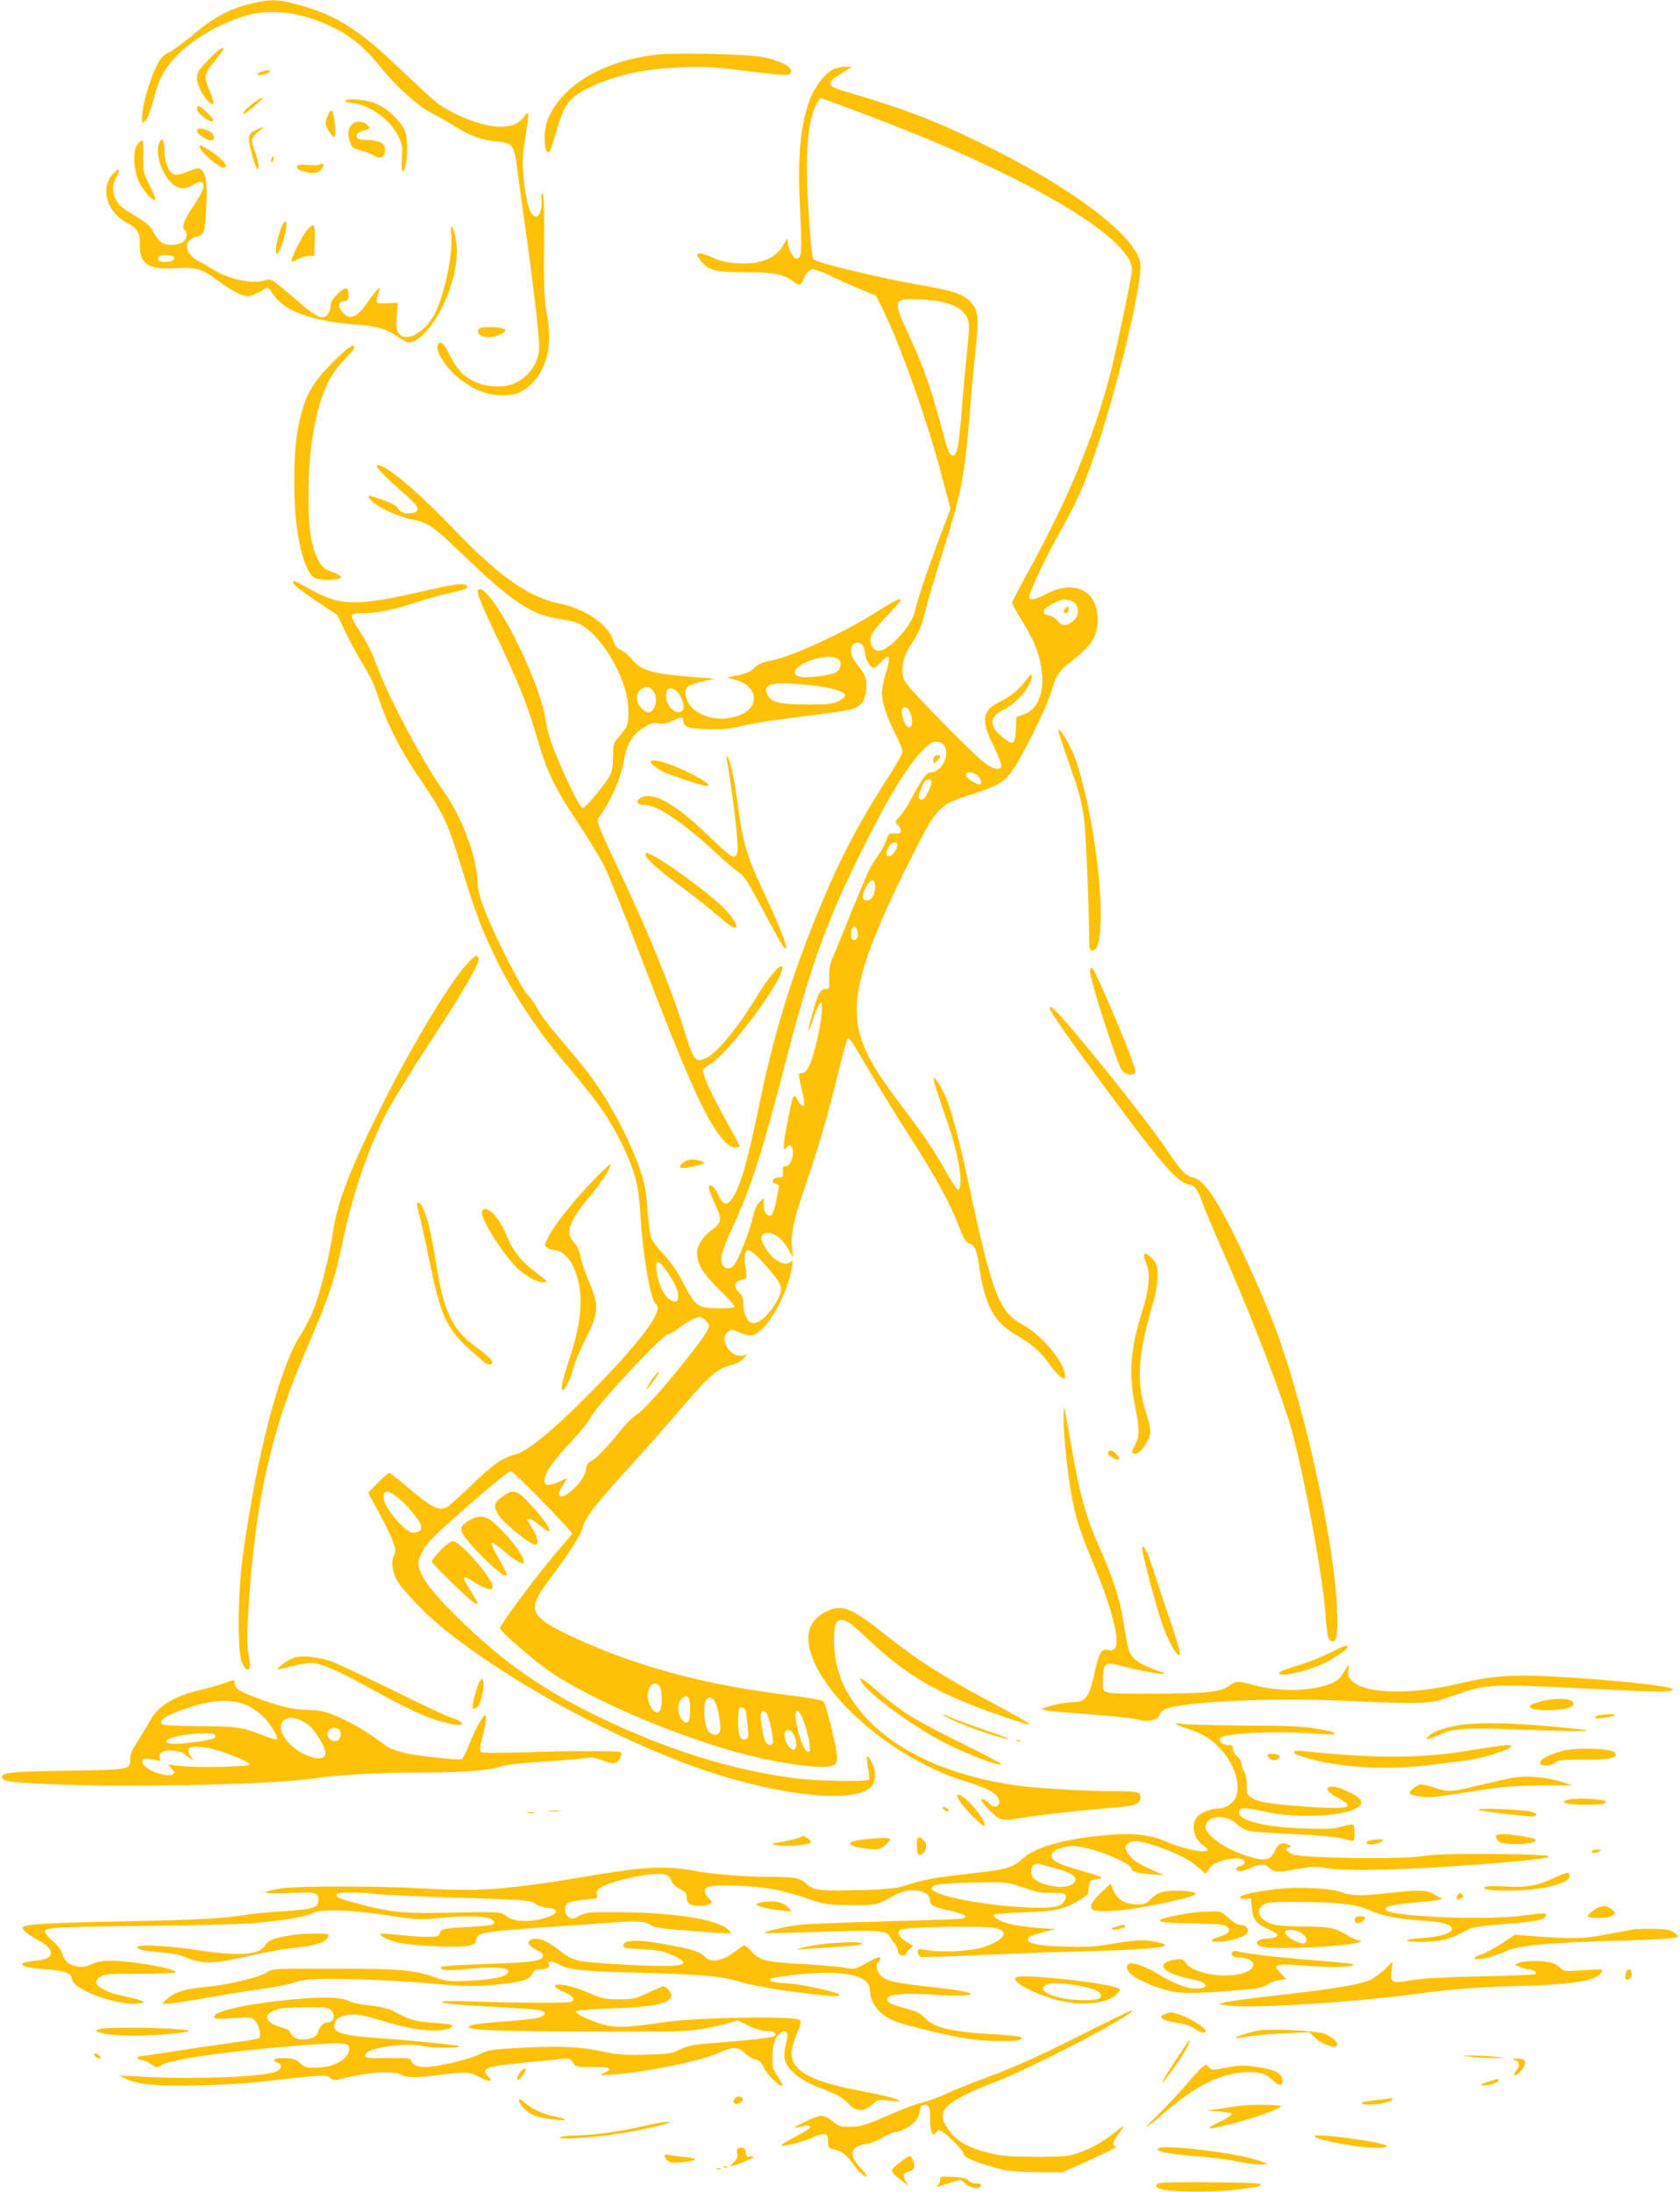 <?xml version="1.0" standalone="no"?>
<!DOCTYPE svg PUBLIC "-//W3C//DTD SVG 20010904//EN"
 "http://www.w3.org/TR/2001/REC-SVG-20010904/DTD/svg10.dtd">
<svg version="1.0" xmlns="http://www.w3.org/2000/svg"
 width="981pt" height="1280pt" viewBox="0 0 981 1280"
 preserveAspectRatio="xMidYMid meet">
<g transform="translate(0,1280) scale(0.1,-0.1)"
fill="#ffc107" stroke="none">
<path d="M1446 12774 c-116 -31 -204 -80 -318 -176 -51 -43 -114 -90 -140
-103 -39 -20 -52 -35 -77 -87 -40 -82 -81 -228 -81 -286 0 -46 0 -46 20 -27
11 12 30 62 45 118 34 133 65 189 149 273 100 99 264 190 416 229 134 35 316
8 475 -70 117 -57 191 -118 289 -239 94 -116 217 -226 299 -268 32 -16 91 -49
130 -74 92 -57 159 -82 244 -90 103 -10 104 -13 128 -196 9 -68 31 -231 50
-363 19 -132 44 -333 57 -447 21 -198 21 -210 5 -261 -19 -59 -61 -108 -121
-140 -64 -33 -173 -31 -248 6 -67 33 -105 76 -147 164 -31 64 -54 79 -66 43
-10 -31 42 -116 105 -172 80 -71 167 -112 252 -116 90 -6 143 15 201 76 85 92
112 225 80 397 -15 85 -18 144 -16 403 2 213 -1 302 -8 302 -7 0 -9 -13 -7
-32 6 -40 -8 -94 -26 -101 -24 -9 -46 27 -60 99 -23 112 -29 223 -16 309 6 44
15 105 20 135 4 30 6 57 3 60 -3 3 -14 -8 -25 -23 -30 -41 -69 -57 -138 -57
-102 0 -284 71 -380 149 -25 20 -112 101 -195 180 -266 256 -399 336 -668 400
-68 16 -130 12 -231 -15z"/>
<path d="M1217 12451 c-59 -61 -67 -74 -67 -108 0 -39 38 -113 74 -142 29 -24
30 -3 3 61 -37 86 -35 107 16 168 69 86 72 90 55 90 -8 0 -45 -31 -81 -69z"/>
<path d="M3826 12480 c-309 -39 -536 -173 -625 -370 -32 -70 -25 -230 8 -195
5 6 19 46 31 90 53 189 83 230 215 290 158 72 307 103 534 112 132 5 185 2
382 -23 183 -23 231 -26 241 -16 31 31 -36 73 -153 98 -87 18 -524 28 -633 14z"/>
<path d="M4860 12392 c-45 -24 -103 -100 -130 -171 -57 -150 -74 -337 -58
-646 12 -245 9 -285 -21 -285 -20 0 -51 61 -51 103 -1 18 -4 16 -20 -14 -45
-86 -134 -124 -269 -117 -63 4 -102 13 -145 32 -96 43 -119 33 -66 -27 41 -47
89 -57 263 -57 158 0 213 -11 270 -54 37 -28 47 -24 61 20 4 12 15 29 26 39
16 15 24 15 57 5 21 -7 61 -24 88 -38 28 -14 95 -44 150 -67 l100 -42 37 -74
c100 -198 266 -664 347 -977 l51 -193 -74 -197 c-69 -185 -111 -311 -136 -409
-20 -81 -151 -223 -205 -223 -36 0 -58 33 -51 75 5 27 29 59 92 125 46 49 84
92 84 95 0 16 -37 -2 -136 -65 -193 -123 -502 -266 -629 -289 -43 -8 -68 -19
-90 -41 -22 -22 -48 -33 -95 -43 l-64 -13 44 -13 c61 -18 90 -40 106 -78 26
-62 -26 -123 -122 -143 -68 -14 -126 -7 -185 23 -51 26 -77 60 -85 109 -5 31
-3 38 18 52 13 9 53 22 89 29 l64 14 -95 7 c-264 20 -333 38 -385 101 -20 25
-51 51 -69 59 -25 10 -35 23 -45 56 -27 91 -163 185 -311 215 -180 36 -355
158 -619 434 -183 190 -326 317 -404 359 -96 51 -40 -19 131 -166 69 -59 78
-87 33 -97 -40 -9 -77 3 -88 27 -6 14 -35 30 -88 49 -44 15 -82 26 -84 23 -2
-2 6 -16 20 -30 35 -37 153 -91 237 -108 93 -18 118 -35 300 -210 276 -264
390 -342 538 -366 38 -6 86 -16 106 -21 110 -28 251 -221 304 -414 17 -61 18
-168 3 -198 -7 -12 -27 -39 -45 -60 -32 -35 -34 -41 -34 -112 0 -55 -5 -86
-19 -114 -24 -47 -139 -185 -157 -189 -9 -2 -35 41 -74 124 -90 190 -128 291
-141 374 -14 90 -45 189 -105 329 -100 235 -235 451 -281 451 -30 0 -13 -48
110 -305 115 -240 172 -385 227 -577 54 -185 103 -287 233 -480 58 -87 128
-202 155 -255 27 -54 125 -296 217 -538 258 -677 378 -947 472 -1054 34 -39
51 -51 74 -51 16 0 29 3 29 7 0 3 -36 70 -79 147 -71 127 -117 222 -135 282
-5 18 1 26 38 48 120 70 461 535 421 574 -12 12 -87 -79 -144 -174 -110 -181
-228 -326 -293 -360 -65 -34 -77 -20 -128 146 -78 255 -216 593 -393 965 -111
233 -125 271 -112 289 72 97 131 231 150 343 16 89 48 143 113 184 39 25 54
30 88 25 30 -4 52 0 80 14 48 25 64 25 64 1 0 -36 28 -46 139 -49 83 -3 126 1
195 17 83 20 223 41 501 75 160 20 195 32 217 76 19 38 23 104 9 142 -5 13
-25 43 -45 67 -39 46 -48 98 -21 121 20 17 54 3 60 -26 3 -13 8 -36 11 -51 6
-30 31 -63 47 -63 5 0 25 16 44 36 49 52 57 34 28 -59 -14 -43 -25 -98 -25
-123 0 -55 28 -141 81 -245 21 -43 39 -87 39 -98 0 -11 -33 -71 -73 -133 -200
-310 -311 -527 -457 -894 -133 -336 -231 -664 -305 -1028 -59 -287 -97 -432
-135 -511 -42 -89 -73 -96 -105 -24 -21 46 -42 66 -55 53 -6 -6 7 -44 32 -98
47 -101 45 -115 -21 -162 -44 -32 -81 -89 -81 -126 0 -68 32 -122 126 -215 52
-51 94 -97 94 -103 0 -6 -35 -10 -86 -10 -122 0 -142 12 -195 113 -53 103 -85
150 -144 213 -26 27 -54 64 -61 82 -8 17 -18 92 -23 165 -8 112 -15 151 -45
241 -43 130 -144 331 -231 460 -62 94 -97 138 -265 336 -44 52 -90 115 -102
140 -12 25 -37 59 -54 77 -38 37 -192 340 -252 495 -34 86 -42 121 -46 189 -7
145 -95 370 -204 521 -107 149 -307 524 -377 709 -41 107 -67 157 -117 232
-22 32 -37 65 -34 73 4 10 24 14 75 14 80 0 162 17 313 66 59 19 146 43 193
53 93 21 100 24 90 40 -11 18 -63 12 -225 -25 -432 -99 -512 -97 -712 18 -38
22 -72 38 -75 34 -12 -11 33 -49 145 -123 l113 -75 39 -84 c21 -46 61 -121 88
-167 70 -116 86 -150 121 -257 41 -125 122 -284 218 -426 160 -236 170 -258
263 -556 80 -259 115 -352 205 -535 87 -175 224 -386 351 -538 181 -217 217
-262 270 -341 74 -112 139 -242 174 -350 24 -75 31 -121 40 -255 14 -236 60
-496 90 -514 53 -33 -98 -233 -410 -545 -197 -197 -340 -314 -405 -331 -81
-21 -132 -56 -255 -175 -69 -67 -135 -126 -147 -133 -52 -27 -84 -11 -241 121
-51 43 -97 78 -100 78 -4 0 -33 -26 -65 -58 l-57 -58 69 -129 c81 -152 100
-208 83 -236 -19 -29 -14 -87 10 -137 30 -60 167 -203 282 -296 360 -289 897
-588 1396 -779 485 -185 988 -250 1096 -142 31 31 32 91 2 148 -26 51 -33 37
-19 -39 6 -31 8 -60 5 -65 -9 -15 -290 -10 -424 6 -369 46 -756 167 -1155 360
-316 153 -546 312 -787 545 -162 156 -240 251 -258 317 -12 39 -10 47 14 97
30 61 75 105 337 332 92 79 173 144 182 144 14 0 357 -350 357 -365 0 -4 -29
-39 -64 -79 -112 -126 -356 -451 -356 -474 0 -19 209 -200 302 -261 262 -173
768 -385 1144 -480 207 -52 427 -81 489 -63 25 7 30 14 33 44 4 41 -64 318
-81 334 -7 6 -91 21 -187 33 -367 46 -650 108 -936 205 -185 63 -428 171 -497
222 -90 65 -86 108 24 254 114 152 186 266 193 304 9 48 74 132 253 329 82 89
214 239 296 334 197 230 232 260 323 283 22 5 51 22 65 36 l24 26 -23 -7 c-73
-22 -150 97 -90 139 19 13 25 13 57 -1 73 -32 95 -29 144 19 75 75 152 236
172 359 6 36 5 42 -6 32 -35 -34 -110 8 -153 86 -22 42 -25 55 -16 66 34 41
111 -1 156 -84 l25 -46 -6 58 c-8 84 10 168 77 361 74 213 136 427 194 666 25
102 49 189 54 194 5 5 20 -9 35 -35 15 -24 68 -114 119 -199 50 -85 144 -236
207 -335 144 -223 236 -390 285 -519 32 -82 43 -100 66 -108 29 -10 42 -38 53
-118 36 -247 86 -339 227 -421 87 -51 130 -89 181 -159 39 -54 74 -89 90 -90
16 0 5 48 -23 97 -45 78 -141 175 -209 212 -148 79 -184 170 -326 836 -72 334
-118 492 -168 569 -56 87 -48 53 52 -237 62 -181 89 -363 55 -374 -5 -2 -34
41 -64 94 -68 125 -138 229 -290 428 -136 180 -202 300 -226 415 -44 209 36
466 324 1035 130 257 150 278 328 334 163 52 202 75 254 154 60 89 192 359
219 447 34 110 38 116 132 190 106 84 139 140 139 234 -1 165 -133 233 -293
151 -74 -38 -107 -44 -107 -20 0 28 109 257 187 393 94 165 139 269 213 492
119 357 250 905 250 1046 0 158 -388 455 -945 725 -266 129 -443 196 -777 294
-119 35 -119 51 -3 120 l40 24 -40 1 c-22 0 -56 -8 -75 -18z m168 -251 c934
-349 1582 -724 1582 -917 0 -28 -50 -271 -106 -521 -89 -388 -254 -797 -504
-1248 -49 -89 -90 -168 -90 -175 0 -7 25 -52 55 -101 70 -110 102 -189 116
-283 20 -136 -18 -236 -101 -267 l-45 -17 -3 -71 c-4 -87 -16 -96 -72 -51 -86
68 -87 121 -2 164 61 31 125 94 153 152 25 53 16 72 -15 29 -39 -55 -94 -103
-150 -129 -113 -54 -122 -108 -41 -269 27 -54 45 -103 42 -111 -10 -26 -46
-19 -96 18 -69 51 -446 436 -466 475 -29 58 -17 136 32 212 51 79 66 114 88
209 10 41 53 185 95 320 116 365 132 450 165 855 9 105 20 231 25 280 28 259
26 286 -21 340 -42 48 -108 69 -318 105 -170 28 -550 118 -590 140 -21 10 -23
29 -42 323 -20 310 -1 513 57 604 l14 22 80 -29 c44 -17 115 -43 158 -59z
m486 -1107 c70 -17 118 -50 136 -95 11 -26 11 -57 -3 -193 -10 -88 -24 -246
-32 -351 -16 -198 -27 -255 -50 -255 -21 0 -30 23 -65 156 -63 238 -110 370
-199 561 -71 150 -75 184 -26 193 46 9 173 0 239 -16z m757 -1752 c33 -27 30
-78 -5 -109 -35 -30 -69 -30 -90 1 -8 13 -29 27 -45 31 -57 12 -48 38 25 75
49 24 86 25 115 2z m-1374 -334 c22 -18 12 -61 -19 -76 -34 -16 -164 -32 -201
-25 -78 16 -22 79 98 109 54 14 100 11 122 -8z m-165 -149 c120 -13 203 -37
203 -59 0 -8 -18 -24 -40 -35 -34 -16 -61 -19 -175 -19 -178 0 -227 14 -244
70 -17 54 49 65 256 43z m-922 -29 c38 -38 19 -130 -26 -130 -8 0 -26 11 -39
25 -33 32 -34 87 -3 109 30 21 44 20 68 -4z m143 -8 c28 -30 46 -85 36 -104
-25 -46 -99 9 -99 72 0 20 3 40 7 43 12 13 40 7 56 -11z m1356 -110 c30 -57
19 -124 -16 -90 -16 17 -32 76 -26 96 7 18 31 15 42 -6z m209 -214 c27 -57
-25 -148 -83 -148 -25 0 -54 -40 -116 -159 -18 -34 -45 -77 -61 -93 -32 -35
-34 -41 -13 -58 8 -7 15 -21 15 -31 0 -15 -7 -18 -36 -16 -34 2 -37 0 -48 -38
-7 -22 -28 -62 -48 -90 -49 -68 -58 -89 -154 -324 -45 -113 -94 -233 -109
-266 -19 -46 -25 -75 -23 -125 1 -63 1 -65 -23 -65 -29 0 -43 -27 -75 -144
-31 -111 -30 -137 1 -41 13 41 31 84 39 95 14 19 15 17 16 -25 0 -67 -45 -274
-72 -328 -14 -28 -30 -47 -40 -47 -9 0 -19 -3 -22 -6 -3 -3 4 -44 16 -92 27
-109 15 -126 -33 -47 -7 13 -10 13 -18 1 -9 -14 -44 -192 -54 -268 -3 -32 5
-43 18 -23 15 24 35 9 35 -25 0 -46 -19 -85 -42 -85 -16 0 -19 -6 -16 -32 2
-27 0 -33 -17 -33 -42 0 -60 -29 -24 -38 18 -5 20 -11 15 -34 -3 -15 -12 -54
-18 -87 -7 -32 -18 -60 -25 -63 -24 -9 -43 18 -43 60 l0 42 -26 -26 c-16 -17
-30 -47 -39 -90 -18 -83 -87 -256 -113 -281 -25 -26 -60 -16 -68 19 -9 33 8
86 67 213 102 220 174 445 299 930 150 581 240 835 446 1250 158 321 274 511
366 603 41 41 53 48 81 45 23 -2 35 -10 45 -30z m192 -168 c22 -22 27 -50 8
-50 -23 0 -78 39 -78 55 0 22 46 19 70 -5z m-270 -37 c0 -9 -9 -36 -21 -60
-20 -41 -41 -54 -54 -33 -6 10 18 75 36 97 16 18 39 16 39 -4z m-200 -368 c0
-22 -30 -65 -46 -65 -21 0 -23 13 -9 48 15 34 55 46 55 17z m-130 -243 c0 -47
-24 -84 -53 -80 -27 4 -26 37 4 85 28 45 49 43 49 -5z m-104 -257 c8 -32 -1
-55 -21 -55 -10 0 -15 10 -15 33 0 51 25 66 36 22z m-601 -1887 c15 -11 56
-55 91 -96 70 -82 77 -107 48 -165 -52 -100 -122 -160 -163 -138 -23 13 -41
61 -41 113 0 29 -7 45 -26 63 -33 30 -25 63 17 72 32 6 32 10 20 88 -8 48 0
85 18 85 5 0 21 -10 36 -22z m-520 -90 c50 -69 75 -121 75 -155 0 -25 -4 -33
-18 -33 -47 0 -94 78 -108 178 -8 66 8 69 51 10z m235 -298 c11 -11 20 -25 20
-30 0 -24 -36 -77 -149 -219 -135 -169 -238 -281 -285 -310 -17 -11 -53 -48
-81 -83 -76 -95 -146 -167 -174 -181 -17 -8 -26 -21 -28 -40 -3 -38 -36 -90
-86 -132 -64 -55 -97 -37 -52 29 14 20 25 39 25 42 0 2 -18 -5 -40 -16 -21
-11 -51 -20 -65 -20 -21 0 -25 5 -25 28 0 40 43 102 154 222 54 58 103 119
111 136 27 65 425 494 459 494 8 0 36 16 62 36 47 36 98 63 122 64 6 0 21 -9
32 -20z m-1793 -1038 c58 -47 133 -141 133 -169 0 -21 -18 -33 -49 -33 -46 0
-171 151 -171 206 0 46 24 45 87 -4z m1524 -1098 c17 -21 18 -129 1 -146 -18
-18 -44 1 -61 46 -27 72 19 149 60 100z m179 -129 c0 -30 -3 -60 -6 -69 -10
-25 -32 -19 -49 14 -21 41 -19 86 6 111 31 31 49 10 49 -56z m148 32 c17 -36
33 -135 26 -164 -8 -32 -48 -31 -70 2 -20 31 -29 131 -15 168 14 35 41 33 59
-6z m176 -49 c3 -13 9 -53 12 -90 6 -59 5 -68 -11 -74 -30 -12 -45 22 -45 101
0 40 3 75 7 78 13 14 31 6 37 -15z m126 -20 c17 -38 39 -149 33 -164 -7 -20
-30 -17 -42 4 -15 28 -35 147 -28 166 9 23 26 20 37 -6z m218 -53 c28 -83 40
-165 24 -165 -20 0 -41 44 -62 125 -33 129 -3 161 38 40z m-63 -65 c18 -35 20
-76 3 -86 -13 -9 -46 28 -54 62 -14 55 25 74 51 24z"/>
<path d="M6222 9248 c-16 -16 -15 -28 3 -28 8 0 15 9 15 20 0 23 -2 24 -18 8z"/>
<path d="M5457 8383 c-4 -3 -7 -15 -7 -26 0 -19 1 -20 20 -2 11 10 20 22 20
27 0 10 -24 11 -33 1z"/>
<path d="M3817 4758 c-14 -18 -30 -44 -37 -58 -10 -22 -9 -21 13 5 29 35 61
85 53 85 -3 0 -16 -15 -29 -32z"/>
<path d="M1521 12379 c-13 -5 -21 -12 -18 -15 8 -8 65 5 72 17 8 12 -23 11
-54 -2z"/>
<path d="M1500 12213 c-36 -23 -80 -65 -80 -75 0 -11 21 4 80 55 45 38 44 50
0 20z"/>
<path d="M2016 12211 c-3 -5 16 -11 43 -13 100 -10 219 -96 267 -194 24 -50
26 -62 21 -130 -6 -68 2 -96 17 -58 14 37 18 160 6 203 -17 63 -106 151 -183
179 -58 22 -161 30 -171 13z"/>
<path d="M1150 12165 c0 -28 81 -87 97 -71 8 7 -71 86 -86 86 -6 0 -11 -7 -11
-15z"/>
<path d="M1915 12127 c-19 -47 -19 -53 6 -93 33 -53 42 -43 34 39 -9 88 -19
103 -40 54z"/>
<path d="M2056 12074 c-24 -23 -28 -55 -14 -99 12 -36 18 -41 61 -52 27 -7 60
-19 74 -28 37 -25 67 -16 71 21 4 45 -21 62 -98 66 -52 2 -65 6 -68 20 -3 17
10 26 62 42 18 6 18 7 1 26 -22 24 -68 26 -89 4z"/>
<path d="M1505 12046 c-58 -25 -62 -38 -37 -134 23 -91 42 -126 42 -79 0 15
-9 50 -20 79 -27 72 -26 82 17 117 42 34 41 36 -2 17z"/>
<path d="M1150 12035 c0 -17 56 -55 83 -55 29 0 20 38 -13 55 -37 19 -70 19
-70 0z"/>
<path d="M929 11963 c-23 -59 12 -173 71 -230 41 -40 75 -42 130 -11 30 18 42
20 51 11 18 -18 4 -52 -56 -143 -53 -79 -67 -122 -45 -135 18 -11 11 -53 -12
-69 -13 -9 -43 -16 -69 -16 -51 0 -72 17 -111 89 -9 17 -39 44 -65 60 -26 16
-67 41 -89 55 -71 44 -94 128 -53 195 24 39 18 52 -12 25 -88 -80 -51 -231 73
-295 59 -30 77 -61 75 -128 -3 -112 49 -147 202 -137 122 7 160 -3 251 -71 84
-62 143 -93 180 -92 14 0 43 11 65 24 22 14 43 25 47 25 4 0 20 -18 34 -40 64
-97 230 -157 484 -175 118 -9 177 -26 239 -69 29 -20 60 -36 68 -36 55 0 141
92 198 213 71 150 98 293 75 400 -14 72 -33 87 -25 20 13 -99 -38 -350 -94
-461 -62 -122 -185 -182 -219 -107 -8 17 -10 50 -5 97 l6 70 -49 -2 c-75 -4
-77 -3 -72 28 3 15 9 36 13 47 15 35 -22 -2 -66 -67 -63 -92 -109 -111 -148
-62 -30 38 -27 62 7 66 24 3 27 7 27 37 0 48 -19 49 -65 3 -30 -29 -40 -48
-40 -71 0 -17 -9 -40 -20 -51 -27 -27 -58 -14 -150 64 -41 36 -99 84 -128 107
-51 41 -54 42 -92 30 -66 -20 -205 9 -283 59 -26 16 -69 41 -96 54 -85 44 -94
124 -15 143 46 10 50 21 59 180 8 124 -2 190 -31 213 -12 11 -24 9 -67 -8 -81
-34 -104 -30 -127 21 -12 25 -20 64 -20 99 0 64 -15 83 -31 41z m87 -664 c9
-16 -15 -29 -53 -29 -33 0 -49 13 -38 30 8 14 82 13 91 -1z"/>
<path d="M804 11959 c-28 -31 -25 -146 5 -215 23 -53 85 -123 98 -111 4 4 -11
42 -33 84 -38 75 -39 79 -37 170 2 51 -1 93 -5 93 -5 0 -17 -9 -28 -21z"/>
<path d="M1170 11931 c15 -30 113 -111 132 -111 39 0 7 45 -66 94 -62 41 -82
46 -66 17z"/>
<path d="M1586 11874 c-4 -9 -4 -19 -1 -22 2 -3 7 3 11 12 4 9 4 19 1 22 -2 3
-7 -3 -11 -12z"/>
<path d="M1870 11840 c-8 -5 -40 -7 -71 -3 -59 6 -81 -5 -54 -27 9 -7 37 -15
63 -18 38 -3 50 0 66 16 21 24 19 46 -4 32z"/>
<path d="M1645 11477 c-22 -52 -37 -122 -33 -148 4 -21 7 -19 25 21 25 54 44
148 31 156 -4 3 -15 -10 -23 -29z"/>
<path d="M1795 11459 c-34 -41 -101 -176 -92 -185 3 -4 19 1 34 11 15 10 43
19 63 20 l35 1 3 83 c2 46 -1 88 -6 93 -6 6 -20 -4 -37 -23z"/>
<path d="M2793 10874 c-15 -39 58 -56 122 -30 63 27 40 46 -56 46 -46 0 -61
-4 -66 -16z"/>
<path d="M1941 10683 c-107 -109 -149 -177 -180 -293 -33 -123 -43 -225 -43
-410 0 -238 34 -434 91 -526 16 -26 27 -32 68 -38 54 -7 113 1 113 15 0 9 -10
14 -77 39 -42 16 -79 90 -98 196 -19 107 -19 364 1 516 34 262 89 411 193 515
33 35 61 67 61 73 0 29 -42 0 -129 -87z"/>
<path d="M6180 8533 c0 -7 25 -83 55 -169 63 -177 80 -238 95 -344 10 -71 29
-509 30 -687 0 -74 2 -83 18 -83 30 0 44 48 49 170 11 271 -80 809 -170 1003
-34 72 -76 133 -77 110z"/>
<path d="M4245 8360 c19 -109 46 -306 56 -416 9 -109 9 -128 -4 -141 -17 -17
-36 -2 -177 133 -191 182 -318 249 -385 201 -25 -19 -11 -37 28 -37 73 0 215
-95 410 -273 61 -57 124 -111 140 -120 34 -22 52 -51 161 -257 48 -91 94 -172
102 -180 41 -42 -4 81 -121 330 -92 195 -119 287 -145 488 -21 161 -42 261
-61 290 -8 13 -9 9 -4 -18z"/>
<path d="M3800 8352 c0 -13 31 -37 75 -60 43 -21 230 -82 253 -82 46 0 -87 78
-216 126 -63 24 -112 31 -112 16z"/>
<path d="M3770 7807 c0 -20 74 -87 200 -179 63 -46 151 -115 195 -153 94 -80
123 -100 132 -91 11 11 -15 55 -63 106 -70 75 -323 263 -421 314 -39 19 -43
20 -43 3z"/>
<path d="M2727 7171 c-105 -112 -336 -500 -517 -866 -173 -350 -240 -527 -266
-700 -20 -139 -72 -346 -113 -452 -18 -44 -52 -112 -76 -149 -121 -184 -256
-699 -337 -1289 -30 -221 -33 -571 -4 -627 10 -21 25 -38 32 -38 17 0 18 27 3
103 -7 41 -7 111 1 240 39 634 131 1050 343 1537 130 301 162 396 212 637 55
263 148 534 254 738 31 61 146 247 255 413 207 318 289 461 280 487 -9 23 -18
19 -67 -34z"/>
<path d="M6364 7137 c-6 -16 57 -231 128 -437 45 -132 57 -157 80 -167 28 -14
58 -8 58 11 0 42 -238 606 -255 606 -3 0 -8 -6 -11 -13z"/>
<path d="M6130 6911 c0 -17 121 -189 344 -491 310 -419 401 -524 466 -536 38
-8 52 -26 80 -104 12 -36 59 -146 102 -245 163 -368 311 -745 401 -1020 69
-213 198 -884 216 -1133 11 -139 15 -158 37 -166 30 -11 37 33 31 193 -13 353
-164 1066 -327 1545 -76 223 -261 632 -364 806 -63 107 -108 156 -150 164 -40
8 -72 41 -147 154 -98 145 -382 506 -587 745 -78 90 -102 111 -102 88z"/>
<path d="M3989 6011 c-40 -33 -13 -41 66 -21 68 17 69 18 42 29 -42 16 -82 13
-108 -8z"/>
<path d="M3464 5907 c-117 -122 -226 -259 -260 -326 -27 -52 -27 -54 -9 -67
10 -8 28 -14 39 -14 41 0 87 -39 112 -93 66 -145 59 -301 -25 -555 -40 -121
-51 -179 -31 -167 16 10 46 75 59 130 7 28 39 104 72 169 76 154 78 191 19
330 -22 51 -45 118 -50 147 -6 31 -20 64 -34 79 -32 35 -38 56 -26 99 11 41
50 99 131 195 58 69 117 166 101 166 -5 0 -50 -42 -98 -93z"/>
<path d="M2436 5772 c-3 -5 2 -31 10 -58 8 -27 35 -147 59 -266 78 -374 100
-416 327 -606 10 -8 24 -12 33 -8 25 9 0 39 -86 101 -139 99 -190 208 -235
505 -14 90 -37 199 -50 241 -23 74 -46 110 -58 91z"/>
<path d="M2814 5726 c-13 -33 108 -229 198 -323 50 -51 129 -95 164 -91 25 3
20 8 -47 58 -88 66 -137 129 -173 220 -42 107 -123 185 -142 136z"/>
<path d="M6680 5466 c0 -7 7 -31 16 -52 22 -54 14 -144 -26 -269 -70 -224 -81
-364 -42 -558 27 -134 27 -172 2 -220 -25 -46 -25 -57 0 -57 25 0 77 70 86
116 4 22 -2 58 -20 111 -63 193 -55 337 39 661 27 91 32 189 14 225 -12 23
-48 56 -61 57 -5 0 -8 -6 -8 -14z"/>
<path d="M6210 4518 c0 -99 28 -360 51 -473 24 -120 52 -205 120 -367 111
-267 162 -463 129 -503 -9 -11 -22 -14 -41 -10 -38 9 -52 -16 -80 -145 -29
-131 -51 -160 -126 -160 -51 0 -162 -25 -177 -40 -4 -4 32 -11 80 -15 274 -20
438 -36 476 -46 61 -17 116 -5 128 27 5 13 22 29 37 35 115 43 615 67 1027 48
160 -8 345 -14 411 -13 113 1 127 3 240 42 208 72 197 71 895 36 315 -16 417
-15 380 6 -33 18 -375 53 -690 70 -235 13 -366 3 -541 -39 -291 -70 -557 -64
-636 15 -21 21 -24 31 -19 62 5 31 5 34 -6 20 -7 -9 -21 -31 -30 -48 -47 -85
-315 -116 -516 -60 -92 26 -107 25 -146 -5 -47 -36 -132 -45 -447 -45 -311 0
-289 -6 -289 78 0 61 8 89 27 96 9 4 50 -3 92 -15 79 -22 233 -50 240 -43 2 2
-2 6 -10 8 -102 36 -139 54 -165 80 -33 33 -35 41 -68 237 -19 119 -59 239
-136 413 -84 190 -117 313 -176 659 -14 83 -27 153 -30 156 -2 2 -4 -25 -4
-61z"/>
<path d="M6470 4315 c0 -17 56 -49 64 -36 7 11 -31 51 -49 51 -8 0 -15 -7 -15
-15z"/>
<path d="M2932 4060 c-47 -34 -52 -56 -23 -104 32 -51 186 -176 217 -176 23 0
16 40 -16 92 -16 26 -30 50 -30 53 0 16 34 0 76 -35 95 -78 57 1 -61 128 -78
84 -98 89 -163 42z"/>
<path d="M2774 3938 c-17 -6 -44 -20 -58 -32 -22 -17 -26 -27 -21 -48 12 -46
222 -258 256 -258 15 0 10 13 -36 94 -65 115 -61 123 28 48 65 -55 104 -79
114 -68 13 13 -35 91 -97 158 -95 104 -130 124 -186 106z"/>
<path d="M2571 3746 c-28 -30 -51 -59 -51 -64 0 -12 220 -226 249 -241 21 -12
23 -11 18 3 -4 9 -22 41 -42 71 -55 86 -48 94 35 40 66 -41 105 -47 95 -12
-20 66 -190 257 -230 257 -14 0 -42 -21 -74 -54z"/>
<path d="M6670 3752 c0 -26 72 -299 107 -407 30 -94 74 -185 99 -205 15 -14
16 -12 11 20 -2 19 -30 107 -60 195 -31 88 -72 213 -92 277 -35 112 -65 167
-65 120z"/>
<path d="M4823 3389 c-110 -54 -132 -159 -64 -305 127 -271 512 -573 872 -684
124 -39 173 -62 194 -94 28 -42 -13 -79 -45 -40 -19 22 -50 37 -50 24 0 -18
79 -97 109 -110 23 -9 48 -9 123 4 112 19 414 52 553 61 110 8 145 22 145 59
0 32 -14 36 -143 36 -172 0 -475 18 -589 35 -380 56 -676 189 -865 388 -129
137 -193 287 -193 455 0 93 10 122 43 122 30 0 58 -20 147 -104 237 -225 419
-330 799 -460 213 -73 207 -65 -59 77 -295 158 -438 249 -627 399 -202 161
-258 183 -350 137z"/>
<path d="M7770 3151 c-41 -21 -106 -48 -145 -61 -122 -38 -155 -51 -155 -61 0
-23 141 6 244 50 57 25 156 89 156 102 0 16 -23 9 -100 -30z"/>
<path d="M1717 3120 c-32 -10 -101 -59 -94 -67 3 -2 39 5 79 16 41 12 91 21
111 21 55 0 150 -40 319 -133 266 -147 372 -195 488 -221 95 -22 107 5 15 34
-22 6 -173 77 -335 157 -162 80 -326 157 -365 171 -76 27 -174 37 -218 22z"/>
<path d="M2800 2980 c-15 -28 -40 -117 -40 -142 0 -25 17 -22 35 6 19 29 36
126 25 145 -6 11 -10 9 -20 -9z"/>
<path d="M5029 2981 c38 -70 299 -262 491 -360 135 -70 340 -145 324 -120 -3
5 -110 61 -237 124 -258 127 -339 176 -476 294 -96 82 -120 97 -102 62z"/>
<path d="M1305 2970 c-27 -10 -90 -28 -138 -39 -153 -37 -248 -95 -291 -180
-14 -25 -45 -77 -70 -116 -34 -50 -46 -79 -46 -106 0 -64 3 -63 -369 -69 -338
-5 -389 -11 -378 -43 7 -21 63 -27 347 -38 465 -17 1248 2 1472 36 133 21 391
35 648 35 244 1 375 11 445 35 31 10 126 21 269 30 122 8 231 18 244 21 13 4
47 -3 81 -16 46 -17 64 -19 79 -11 22 12 38 48 27 59 -9 9 -297 9 -575 -1
-137 -4 -231 -4 -239 2 -12 8 -11 22 8 95 12 46 21 95 19 108 -3 21 -7 18 -34
-24 -17 -25 -45 -85 -63 -132 -19 -46 -38 -87 -45 -89 -20 -7 -272 21 -337 38
-75 20 -85 24 -160 80 -71 53 -163 104 -249 140 -52 22 -83 28 -155 30 -92 3
-163 20 -320 79 -77 30 -105 50 -105 78 0 21 0 21 -65 -2z m149 -134 c30 -15
72 -47 93 -70 43 -50 79 -113 70 -123 -4 -3 -42 8 -85 25 -119 47 -150 51
-367 52 -110 0 -207 5 -215 10 -28 18 4 44 96 79 183 69 306 77 408 27z m340
-103 c43 -30 105 -130 106 -170 1 -71 -171 -9 -235 85 -70 103 19 162 129 85z
m180 -29 c20 -8 21 -48 1 -64 -32 -27 -82 23 -55 55 13 16 29 19 54 9z m-718
-35 c3 -6 1 -15 -6 -19 -16 -10 -147 -30 -219 -33 -61 -2 -80 16 -35 33 68 26
247 39 260 19z m-11 -83 c90 -24 216 -77 212 -89 -5 -15 -304 -21 -406 -9
l-71 8 22 -23 c19 -21 20 -26 8 -34 -36 -23 -173 29 -178 69 -3 19 1 22 27 22
16 0 41 -4 54 -9 22 -8 23 -7 19 14 -3 17 2 27 18 35 31 17 106 7 133 -17 34
-30 56 -41 35 -16 -18 20 -23 45 -11 56 11 11 85 8 138 -7z"/>
<path d="M8999 2865 c-55 -15 -71 -23 -64 -35 15 -25 206 -21 242 5 15 11 15
15 4 29 -17 20 -113 21 -182 1z"/>
<path d="M5565 2755 c81 -39 261 -101 320 -110 22 -3 -32 19 -120 48 -88 30
-182 64 -208 76 -76 33 -70 23 8 -14z"/>
<path d="M9326 2781 c-12 -5 -16 -10 -9 -14 11 -7 113 10 113 19 0 7 -84 3
-104 -5z"/>
<path d="M6870 2731 c8 -6 44 -20 78 -31 80 -26 126 -55 180 -114 77 -84 116
-198 92 -271 -13 -40 -59 -75 -100 -75 -44 0 -102 -21 -126 -45 -42 -43 -26
-132 30 -169 93 -60 -74 -42 -227 25 -86 38 -206 48 -372 30 -229 -25 -383
-70 -450 -132 -53 -49 -97 -64 -221 -79 -308 -35 -329 -38 -484 -85 -39 -12
-109 -19 -247 -22 -226 -7 -276 -1 -311 34 -36 36 -70 43 -212 43 -153 0 -333
15 -460 38 -154 27 -280 21 -560 -26 -507 -86 -672 -99 -984 -81 -284 17 -770
17 -861 1 -127 -23 -110 -33 47 -26 160 7 178 3 178 -42 0 -43 -35 -54 -198
-64 -82 -5 -179 -14 -216 -20 -150 -24 -282 -31 -741 -40 -443 -9 -554 -16
-573 -35 -9 -9 33 -44 97 -78 89 -47 91 -101 5 -113 -87 -11 -104 -15 -104
-23 0 -15 33 -22 143 -31 107 -8 147 -23 147 -55 0 -55 221 -145 357 -145 35
0 63 4 63 9 0 5 -35 17 -77 26 -103 22 -132 31 -170 55 -40 24 -42 44 -6 67
24 16 53 18 229 18 111 0 205 3 209 7 20 19 -248 68 -374 68 -55 0 -86 -5
-117 -21 -71 -34 -155 -4 -169 61 -4 18 -27 48 -57 75 -30 27 -48 51 -45 59 8
21 82 25 612 30 264 3 536 10 605 16 178 16 306 37 343 58 48 26 221 21 442
-13 172 -26 186 -26 305 -15 159 16 283 11 306 -12 15 -15 15 -17 -2 -26 -11
-5 -76 -12 -145 -15 -141 -7 -155 -10 -162 -38 -4 -16 -14 -19 -71 -19 -36 0
-111 5 -166 11 -56 6 -104 9 -107 6 -11 -12 53 -41 115 -53 87 -17 335 -28
392 -17 33 6 46 14 48 28 3 11 8 25 14 32 14 18 116 31 373 48 132 8 295 20
363 25 186 15 238 13 270 -10 27 -19 63 -24 397 -47 75 -5 79 -5 66 11 -54 65
-308 108 -651 110 -172 1 -188 -1 -226 -21 -37 -20 -43 -21 -63 -7 -27 20 -29
69 -1 84 10 5 53 13 95 17 73 6 76 7 71 29 -4 16 0 27 16 39 59 41 302 94 372
81 26 -5 37 -14 44 -36 7 -19 25 -36 51 -50 34 -17 41 -25 41 -50 0 -19 7 -33
19 -40 26 -13 87 -13 113 1 20 11 20 11 -6 38 -30 31 -27 56 7 65 42 11 231 6
336 -10 61 -9 157 -33 226 -57 118 -40 122 -41 265 -41 155 -1 144 -4 260 60
83 45 200 27 200 -31 0 -31 21 -42 122 -64 82 -17 109 -36 66 -45 -13 -3 -216
-10 -453 -16 -236 -6 -461 -15 -500 -20 -83 -11 -208 -40 -201 -47 2 -3 143 0
313 6 339 12 401 8 419 -27 6 -12 18 -30 26 -39 9 -10 18 -29 20 -43 2 -17 10
-26 26 -28 12 -2 22 1 22 7 0 6 9 19 21 29 l20 20 -36 22 c-46 29 -60 54 -38
71 21 18 500 26 562 9 80 -21 41 -74 -83 -112 -76 -23 -237 -31 -328 -15 -45
8 -48 7 -48 -13 0 -11 7 -23 16 -27 8 -3 160 2 337 10 177 9 446 19 597 22
294 7 478 19 493 34 11 11 -78 31 -142 31 -27 0 -102 -9 -167 -21 -99 -17
-146 -20 -274 -16 -163 5 -223 18 -218 46 2 11 27 22 83 36 l80 20 -105 7
c-57 5 -131 15 -164 23 -61 16 -103 42 -89 56 5 4 82 9 173 12 182 6 232 17
321 70 50 30 54 35 57 75 3 41 4 42 44 48 50 8 41 14 -82 48 -160 45 -202 72
-170 111 14 17 73 35 116 35 91 0 326 -90 339 -129 7 -22 26 -28 120 -36 l70
-5 -45 20 c-104 47 -136 67 -157 99 -27 40 -28 45 -7 65 23 23 65 20 165 -14
115 -38 200 -82 246 -125 21 -19 40 -35 43 -35 3 0 12 13 21 29 28 49 199 82
207 40 2 -11 -6 -19 -22 -23 -15 -4 -26 -11 -26 -17 0 -20 30 -20 77 1 61 28
88 28 117 1 27 -25 53 -26 168 -4 75 14 99 15 158 5 120 -21 490 -11 930 23
490 39 499 56 30 59 -226 1 -336 -3 -388 -12 -114 -21 -713 -13 -764 10 -41
18 -49 34 -20 40 15 3 14 6 -6 16 -32 18 -60 6 -77 -34 -21 -52 -53 -62 -133
-41 -138 36 -272 125 -272 179 0 66 118 78 180 18 16 -16 47 -34 67 -40 21 -6
139 -15 262 -20 139 -6 246 -15 283 -25 33 -8 64 -15 69 -15 12 0 12 87 -1 95
-5 3 -35 -2 -66 -11 -48 -14 -87 -16 -223 -11 -246 8 -404 53 -372 106 11 17
34 16 151 -9 184 -39 458 -27 535 24 46 30 28 58 -68 101 -104 48 -149 12 -50
-40 113 -60 80 -71 -164 -56 -211 14 -289 26 -332 52 -29 17 -31 23 -31 76 -1
35 -6 66 -15 77 -8 11 -15 31 -15 44 0 14 -11 33 -25 44 -14 11 -25 30 -25 44
0 20 -5 24 -29 24 -30 0 -57 22 -47 39 20 31 321 46 566 27 144 -11 141 6 -5
30 -77 13 -174 17 -420 18 -176 1 -340 5 -365 10 -33 5 -41 5 -30 -3z m-705
-841 c111 -31 141 -61 93 -94 -49 -35 -213 0 -231 49 -17 43 6 80 43 70 8 -2
51 -13 95 -25z m-191 -112 c74 -26 105 -32 166 -31 80 1 94 -6 78 -42 -15 -34
-50 -45 -146 -45 -266 1 -632 67 -632 114 0 24 65 31 309 34 127 2 138 0 225
-30z m-3779 -38 c44 -5 240 -14 435 -20 427 -13 475 -16 497 -38 9 -9 39 -19
67 -22 93 -9 56 -50 -64 -72 -75 -13 -140 -4 -177 25 -30 24 -18 24 -403 17
-199 -4 -282 6 -469 56 -96 25 -125 39 -115 55 7 11 124 11 229 -1z"/>
<path d="M8542 2729 c-85 -11 -162 -35 -191 -59 -37 -31 -20 -33 42 -5 96 44
151 48 507 35 365 -14 456 -11 270 8 -296 30 -506 37 -628 21z"/>
<path d="M5938 2633 c7 -3 16 -2 19 1 4 3 -2 6 -13 5 -11 0 -14 -3 -6 -6z"/>
<path d="M8585 2579 c-279 -48 -553 -49 -977 -4 -53 6 -71 -8 -30 -23 184 -70
502 -94 777 -58 72 9 164 21 205 26 83 10 224 51 255 74 19 14 18 15 -20 15
-22 -1 -116 -14 -210 -30z"/>
<path d="M9125 2576 c-96 -27 -143 -55 -130 -77 10 -15 67 -10 88 9 16 14 40
17 166 17 104 0 153 4 170 13 22 13 22 15 7 30 -23 23 -228 28 -301 8z"/>
<path d="M7402 2549 c7 -22 36 -35 54 -24 27 17 20 30 -20 33 -27 2 -37 0 -34
-9z"/>
<path d="M8840 2420 c-30 -5 -120 -25 -199 -44 -166 -41 -186 -42 -261 -16
-30 11 -67 19 -81 20 -26 0 -78 -44 -66 -56 4 -4 30 -11 59 -15 54 -9 74 -6
388 43 98 15 185 21 319 22 l183 1 -70 22 c-82 26 -195 35 -272 23z"/>
<path d="M5590 2315 c0 -19 37 -69 94 -125 54 -52 66 -60 66 -43 0 24 -61 105
-109 146 -31 25 -51 34 -51 22z"/>
<path d="M9150 2289 c-24 -11 -24 -11 -5 -19 27 -11 206 -12 224 -1 24 15 -7
24 -103 27 -53 3 -101 -1 -116 -7z"/>
<path d="M5513 2233 c9 -9 20 -13 24 -9 4 4 1 11 -7 16 -25 16 -35 11 -17 -7z"/>
<path d="M8635 2231 c17 -7 101 -18 275 -36 63 -7 85 10 34 25 -46 14 -339 25
-309 11z"/>
<path d="M3208 2223 c18 -2 45 -2 60 0 15 2 0 4 -33 4 -33 0 -45 -2 -27 -4z"/>
<path d="M3083 2213 c9 -2 25 -2 35 0 9 3 1 5 -18 5 -19 0 -27 -2 -17 -5z"/>
<path d="M8736 2081 c-3 -4 1 -17 8 -27 11 -15 30 -19 93 -22 78 -4 145 11
127 27 -10 11 -136 31 -188 31 -19 0 -37 -4 -40 -9z"/>
<path d="M4669 2070 c-10 -6 -52 -16 -95 -24 -77 -13 -78 -13 -40 -21 45 -9
186 1 199 14 5 5 -1 16 -14 25 -27 18 -28 19 -50 6z"/>
<path d="M5057 2060 c-90 -9 -116 -23 -71 -41 16 -6 56 -13 89 -16 55 -5 64
-3 93 22 54 45 41 49 -111 35z"/>
<path d="M5354 2018 c2 -40 6 -52 17 -50 36 8 50 59 23 86 -30 31 -43 20 -40
-36z"/>
<path d="M7998 2053 c-10 -2 -18 -9 -18 -14 0 -15 64 -10 86 6 18 13 17 14
-16 14 -19 -1 -43 -3 -52 -6z"/>
<path d="M9295 1990 c-8 -13 25 -13 45 0 12 8 9 10 -12 10 -15 0 -30 -4 -33
-10z"/>
<path d="M9075 1834 c-93 -45 -167 -58 -290 -50 -55 3 -106 2 -113 -3 -23 -14
23 -21 144 -21 181 0 349 41 349 84 0 29 -13 27 -90 -10z"/>
<path d="M6427 1746 c-57 -55 -71 -88 -41 -100 34 -13 170 -5 296 19 138 25
287 61 297 71 23 22 -131 33 -198 14 -19 -5 -47 -23 -62 -40 -24 -26 -35 -30
-81 -30 -68 0 -113 27 -136 81 l-17 40 -58 -55z"/>
<path d="M7510 1774 c-73 -5 -186 -22 -232 -35 -47 -12 -50 -31 -5 -27 l32 3
5 -56 c6 -69 25 -93 98 -125 28 -13 52 -28 52 -33 0 -12 -25 -21 -60 -21 -61
0 -84 -33 -32 -47 73 -21 527 1 572 28 12 7 11 8 -6 9 -11 0 -41 13 -66 29
-67 43 -107 51 -253 51 -71 0 -148 5 -169 10 -87 20 -123 82 -69 117 24 16 50
18 223 17 220 -2 321 -14 398 -49 69 -32 171 -52 307 -60 121 -8 178 -25 173
-51 -5 -25 -71 -44 -175 -51 -51 -3 -90 -10 -87 -14 8 -14 164 -10 221 5 28 8
65 21 82 30 17 9 44 23 61 32 20 10 88 20 207 29 174 13 224 22 238 45 13 21
-4 22 -114 6 -229 -33 -821 -8 -821 35 0 18 49 29 198 42 128 12 144 15 122
26 -14 6 -36 18 -50 26 -32 19 -99 19 -267 -1 -150 -17 -206 -15 -271 10 -45
17 -206 27 -312 20z m94 -265 c27 -21 33 -43 16 -54 -26 -16 -128 43 -115 66
11 17 72 10 99 -12z"/>
<path d="M8510 1731 c-12 -23 2 -29 28 -12 10 6 10 10 -2 20 -12 10 -17 8 -26
-8z"/>
<path d="M4455 1693 c-16 -2 -34 -8 -38 -13 -10 -9 71 -29 153 -37 l55 -5 -26
27 c-28 28 -80 38 -144 28z"/>
<path d="M9310 1648 c-55 -38 -50 -48 22 -48 42 0 71 5 84 15 19 15 19 15 -5
35 -30 26 -60 25 -101 -2z"/>
<path d="M6980 1633 c-64 -6 -195 -34 -204 -43 -15 -14 29 -19 206 -22 142 -3
170 -6 184 -20 23 -22 8 -41 -45 -57 -59 -17 -60 -31 -4 -30 60 0 152 29 166
51 15 22 -7 48 -41 48 -15 0 -42 15 -68 40 -41 38 -47 40 -101 38 -32 0 -74
-3 -93 -5z"/>
<path d="M7917 1603 c-14 -13 -7 -33 11 -33 19 0 42 18 42 32 0 10 -44 11 -53
1z"/>
<path d="M6530 1553 c-8 -2 -21 -7 -29 -9 -8 -2 -11 -7 -8 -10 8 -8 77 7 77
17 0 10 -16 11 -40 2z"/>
<path d="M9540 1534 c-14 -3 -88 -16 -165 -31 -145 -26 -176 -27 -450 -7 l-80
6 -76 -51 c-42 -27 -95 -56 -118 -63 -22 -7 -41 -17 -41 -22 0 -17 99 2 164
32 94 44 231 57 724 71 174 5 287 12 294 19 7 7 2 16 -18 29 -21 14 -49 18
-119 20 -49 0 -101 -1 -115 -3z"/>
<path d="M1695 1499 c-96 -16 -130 -29 -147 -59 -31 -55 -148 -64 -378 -30
-158 24 -330 36 -356 26 -18 -7 -18 -8 0 -18 10 -6 64 -14 121 -18 73 -6 120
-16 163 -34 75 -32 141 -33 267 -7 50 11 133 29 186 40 53 11 140 24 193 30
103 10 169 35 174 64 3 15 -6 17 -85 16 -48 -1 -110 -5 -138 -10z"/>
<path d="M3092 1467 c-11 -12 -8 -19 13 -36 15 -11 35 -23 46 -26 10 -4 19
-15 19 -25 0 -31 -57 -40 -325 -48 -138 -5 -257 -12 -265 -17 -28 -17 31 -25
123 -15 148 16 256 13 264 -6 12 -32 -67 -53 -237 -61 -106 -5 -121 -3 -190
21 -125 43 -207 50 -590 50 -347 1 -356 1 -390 -21 -54 -33 -235 -75 -381 -88
-96 -9 -157 -28 -200 -65 l-34 -29 37 -1 c20 0 110 14 200 30 89 17 232 39
316 51 85 11 184 30 220 42 61 20 85 22 287 21 127 -1 329 -11 480 -24 224
-19 277 -20 390 -11 165 14 216 28 233 64 10 21 20 27 45 27 38 0 62 13 53 29
-13 21 21 22 56 1 55 -32 127 -40 483 -50 364 -11 460 -19 562 -49 85 -26 254
-55 441 -76 130 -15 165 -15 150 0 -12 12 -207 56 -272 61 -115 8 -140 14
-127 27 14 14 207 36 328 37 166 0 253 -35 253 -103 1 -77 57 -145 149 -181
65 -25 312 -85 421 -101 100 -16 272 -19 304 -6 38 15 -6 24 -153 32 -241 13
-350 39 -400 95 -22 23 -48 38 -88 49 -108 30 -124 37 -130 52 -15 38 71 48
291 34 245 -15 263 12 26 39 -277 31 -312 38 -354 71 -27 21 -36 71 -16 84 6
3 10 13 10 21 0 11 -20 5 -75 -26 -73 -40 -76 -41 -128 -31 -28 6 -135 15
-236 21 -227 13 -262 21 -310 71 -20 22 -40 39 -45 39 -4 0 -25 -14 -46 -30
-76 -60 -145 -75 -181 -39 -30 30 -71 45 -189 67 -203 39 -290 39 -290 -2 0
-10 27 -15 108 -18 82 -4 120 -10 162 -28 116 -49 106 -70 -33 -70 -152 0
-436 18 -494 30 -29 6 -69 25 -90 41 -84 64 -113 81 -150 86 -27 4 -43 1 -51
-10z"/>
<path d="M4815 1449 c-50 -5 -111 -16 -135 -24 -25 -8 -34 -13 -20 -10 14 2
72 7 130 10 193 11 250 17 244 26 -6 11 -93 10 -219 -2z"/>
<path d="M7196 1401 c-11 -18 3 -31 33 -31 79 0 117 -43 67 -75 -89 -58 -329
-29 -374 45 -12 19 -20 22 -59 17 -25 -2 -52 -12 -61 -21 -14 -14 -14 -17 2
-35 18 -20 81 -44 146 -56 107 -19 123 -59 23 -57 -48 1 -140 39 -223 92 -54
34 -134 62 -155 54 -24 -10 -18 -40 14 -67 39 -32 160 -82 238 -97 66 -13 180
-10 401 10 97 8 130 15 151 31 16 11 47 23 70 26 l42 6 -32 33 c-53 55 -37 60
146 45 150 -12 303 -7 274 9 -8 4 -113 15 -234 24 -201 15 -376 36 -438 51
-14 4 -28 2 -31 -4z"/>
<path d="M8870 1338 l-25 -10 30 -14 c17 -7 39 -13 50 -14 26 0 52 -17 42 -27
-5 -4 -151 -11 -325 -14 -219 -5 -344 -12 -406 -23 -110 -20 -119 -15 -110 58
l6 51 -48 -47 c-27 -25 -66 -53 -87 -62 -64 -26 -236 -54 -527 -86 -151 -17
-293 -36 -315 -42 l-40 -12 60 -8 c141 -18 747 21 1120 72 181 25 360 38 615
45 280 7 417 31 441 77 11 20 10 20 -104 13 -111 -7 -116 -6 -137 15 -13 13
-39 27 -59 31 -49 12 -151 10 -181 -3z"/>
<path d="M9496 1284 c-10 -26 -7 -44 8 -44 8 0 17 9 21 20 11 34 -16 57 -29
24z"/>
<path d="M5932 1252 c-33 -21 104 -95 244 -132 135 -35 284 -22 340 31 13 12
24 26 24 30 0 19 -191 51 -405 69 -144 12 -186 12 -203 2z m358 -46 c92 -17
129 -31 137 -52 9 -25 -15 -34 -93 -34 -160 0 -291 52 -226 89 24 14 93 13
182 -3z"/>
<path d="M3240 1202 c0 -6 25 -22 56 -36 41 -19 55 -30 52 -43 -3 -16 -19 -18
-183 -18 -99 0 -271 3 -382 7 -112 4 -203 4 -203 -1 0 -10 80 -18 325 -31 245
-14 275 -18 275 -36 0 -24 -46 -34 -195 -45 -183 -13 -245 -22 -248 -34 -4
-20 142 -26 693 -28 497 -2 578 0 669 15 57 10 127 25 156 34 l51 17 65 -32
c40 -20 79 -31 106 -31 43 0 66 -16 43 -30 -15 -9 -146 -24 -350 -40 -123 -9
-152 -15 -200 -38 -51 -25 -66 -27 -205 -30 -113 -3 -167 1 -220 13 -141 32
-261 39 -482 28 -193 -10 -212 -13 -258 -37 -60 -31 -249 -76 -322 -76 -50 0
-75 12 -85 42 -4 10 -36 12 -130 10 -88 -2 -128 0 -133 8 -29 47 218 88 353
60 51 -11 218 -10 192 2 -17 7 -281 33 -499 49 -202 15 -250 35 -223 93 14 32
76 50 140 40 26 -4 95 -21 153 -40 126 -39 254 -58 326 -49 48 6 73 19 60 31
-3 3 -54 9 -114 13 -109 8 -126 14 -233 71 -20 11 -74 23 -127 29 -51 5 -101
15 -113 21 -47 25 -130 31 -273 20 -297 -23 -527 -70 -527 -107 0 -13 16 -14
109 -8 102 7 110 6 129 -13 23 -23 39 -89 26 -102 -5 -5 -65 -16 -134 -25 -69
-9 -225 -32 -347 -51 -123 -19 -225 -34 -229 -34 -3 0 -2 -4 1 -10 3 -5 14
-10 24 -10 10 0 34 -10 52 -23 33 -23 35 -23 63 -6 34 20 142 42 352 69 221
28 604 61 676 58 56 -3 63 -5 66 -25 9 -60 -81 -116 -189 -117 -60 -1 -71 2
-96 26 -28 26 -47 31 -115 29 -41 -1 -51 -16 -18 -26 35 -11 24 -43 -17 -55
-106 -29 -439 -42 -748 -28 l-160 8 40 -19 c71 -35 184 -44 441 -38 132 3 293
13 359 22 66 8 177 20 247 27 117 10 129 10 147 -6 17 -16 23 -16 77 -2 146
36 291 46 334 21 33 -19 99 -19 245 1 129 17 169 14 218 -17 18 -10 41 -19 51
-19 18 0 18 2 -3 24 -45 48 -15 60 206 81 92 9 191 18 219 22 48 5 53 4 69
-21 17 -25 20 -26 116 -26 105 0 122 -9 67 -35 -32 -14 -29 -15 52 -9 191 13
523 81 622 128 73 35 113 34 147 -3 15 -16 41 -32 59 -36 26 -5 37 -16 53 -51
20 -41 84 -104 107 -104 6 0 -5 23 -24 51 -30 45 -34 59 -34 115 0 74 19 127
50 144 35 19 47 -1 32 -55 -7 -25 -12 -59 -12 -76 0 -71 74 -139 206 -190 105
-41 135 -57 170 -95 42 -46 89 -47 138 -3 33 29 38 30 95 23 139 -15 31 20
-180 60 -286 54 -398 121 -386 229 2 23 17 71 32 106 20 47 24 66 15 75 -26
26 -605 16 -805 -14 -164 -26 -256 -31 -313 -19 -72 14 -194 68 -189 83 2 7
74 13 208 18 254 8 349 29 349 78 0 18 -30 50 -47 50 -6 0 -46 -17 -89 -37
-73 -35 -86 -38 -169 -38 -83 0 -97 3 -180 39 -89 40 -195 60 -195 38z m-1308
-139 c31 -28 17 -73 -22 -73 -21 0 -47 -28 -52 -55 -8 -44 -111 -62 -148 -25
-11 11 -20 24 -20 30 0 5 -19 14 -42 20 -112 30 -119 85 -13 111 17 4 86 7
154 8 103 1 128 -2 143 -16z"/>
<path d="M6335 928 c-284 -143 -412 -200 -610 -273 -71 -26 -161 -63 -200 -82
-38 -18 -99 -40 -134 -49 -35 -8 -119 -39 -185 -68 -145 -64 -184 -76 -253
-76 -39 0 -58 5 -80 24 -46 38 -68 46 -99 37 -31 -9 -134 -59 -134 -65 0 -2
18 1 40 6 42 11 61 5 43 -13 -6 -6 -48 -30 -94 -54 -46 -25 -75 -44 -64 -45
36 0 145 29 186 51 22 11 50 19 62 17 18 -2 22 -10 22 -42 0 -36 3 -41 30 -46
46 -10 72 -27 102 -68 43 -59 76 -92 91 -92 9 0 -5 21 -32 50 -74 79 -62 126
35 141 28 5 70 21 96 39 26 16 58 30 71 30 32 0 105 42 125 73 8 13 17 37 19
53 2 19 10 30 22 32 30 6 39 -13 37 -78 -2 -68 15 -115 31 -87 5 10 16 17 24
17 21 0 133 -109 140 -136 6 -24 61 -48 200 -86 63 -17 109 -21 229 -22 l150
-1 153 69 c140 63 180 86 153 86 -20 0 -11 29 25 75 38 50 32 50 -31 -1 -63
-50 -135 -90 -205 -115 -59 -21 -83 -23 -250 -23 -158 0 -198 3 -273 22 -138
34 -205 77 -253 158 -56 95 -1 144 296 260 234 91 852 417 785 413 -6 0 -127
-59 -270 -131z"/>
<path d="M6802 1039 c-49 -19 -13 -41 90 -54 26 -3 63 -17 83 -31 37 -25 65
-31 65 -14 0 16 -78 68 -136 90 -61 22 -69 23 -102 9z"/>
<path d="M575 950 c-19 -7 -18 -8 6 -18 47 -19 210 -24 364 -13 82 6 153 15
158 20 18 18 -484 29 -528 11z"/>
<path d="M7355 944 c-49 -8 -134 -34 -139 -43 -3 -5 25 -2 62 5 37 8 135 17
218 20 l150 7 36 -35 c33 -34 109 -60 125 -44 15 15 -31 56 -79 72 -52 16
-304 28 -373 18z"/>
<path d="M6851 748 c-91 -142 -86 -148 11 -13 53 74 92 144 85 151 -2 3 -45
-60 -96 -138z"/>
<path d="M552 798 c3 -7 13 -15 24 -17 16 -3 17 -1 5 13 -16 19 -34 21 -29 4z"/>
<path d="M8585 790 c28 -5 86 -8 130 -8 l80 1 -70 7 c-38 4 -97 7 -130 7 l-60
0 50 -7z"/>
<path d="M8848 770 c26 -11 29 -36 5 -62 -9 -10 -13 -21 -10 -25 10 -9 48 27
59 56 11 29 -3 41 -47 40 -28 0 -28 -1 -7 -9z"/>
<path d="M7018 727 c-14 -12 -56 -58 -93 -102 -37 -44 -110 -122 -163 -174
-109 -105 -84 -93 58 29 170 147 328 220 473 220 69 0 103 -12 145 -53 37 -35
59 -27 48 18 -9 34 -54 53 -160 67 -67 9 -96 8 -166 -6 -82 -16 -86 -16 -101
3 -16 19 -16 19 -41 -2z"/>
<path d="M3034 695 c-28 -43 -11 -56 18 -14 20 29 24 39 13 39 -8 0 -22 -11
-31 -25z"/>
<path d="M8685 642 c-38 -12 -45 -17 -27 -20 27 -4 92 16 92 29 0 12 -5 11
-65 -9z"/>
<path d="M4290 545 c-9 -11 -10 -19 -3 -26 14 -14 56 7 50 24 -6 19 -32 20
-47 2z"/>
<path d="M3030 537 c0 -26 48 -74 90 -91 40 -16 180 -34 180 -23 0 3 -25 11
-57 17 -76 16 -133 42 -177 80 -25 22 -36 27 -36 17z"/>
<path d="M8100 544 c-8 -1 -45 -6 -82 -9 -80 -8 -91 -25 -17 -25 56 0 129 18
129 32 0 8 -3 8 -30 2z"/>
<path d="M7240 503 c-14 -2 -63 -9 -110 -16 l-85 -12 75 -5 c41 -3 75 -9 74
-15 0 -5 -34 -27 -75 -47 -85 -43 -78 -46 41 -18 146 35 320 95 320 111 0 9
-187 11 -240 2z"/>
<path d="M3755 384 c-124 -29 -303 -54 -398 -54 -40 0 -79 -5 -87 -11 -19 -14
163 -4 306 16 117 16 277 49 314 64 l25 10 -30 0 c-16 -1 -75 -11 -130 -25z"/>
<path d="M7682 319 c28 -16 185 -47 283 -57 85 -8 151 -3 130 10 -30 18 -303
58 -392 58 -30 -1 -35 -3 -21 -11z"/>
<path d="M4305 250 c-3 -5 -3 -19 0 -30 4 -13 -2 -28 -19 -45 l-25 -25 27 6
c36 9 112 42 112 49 0 2 -10 4 -22 2 -18 -2 -23 3 -23 23 0 18 -6 26 -22 28
-11 2 -24 -2 -28 -8z"/>
<path d="M6760 250 c0 -16 71 -29 216 -40 78 -5 185 -19 238 -30 54 -11 119
-20 145 -19 l46 1 -31 13 c-114 50 -614 111 -614 75z"/>
<path d="M3880 212 c0 -6 8 -18 17 -28 14 -13 29 -15 80 -11 96 9 108 23 27
31 -38 3 -81 9 -96 12 -17 4 -28 2 -28 -4z"/>
<path d="M5250 169 c-57 -45 -57 -46 13 -101 l39 -32 -16 31 c-17 34 -10 47
29 55 11 2 21 13 23 25 4 24 -14 63 -27 63 -5 0 -32 -18 -61 -41z"/>
<path d="M4228 143 c7 -3 16 -2 19 1 4 3 -2 6 -13 5 -11 0 -14 -3 -6 -6z"/>
<path d="M4188 133 c7 -3 16 -2 19 1 4 3 -2 6 -13 5 -11 0 -14 -3 -6 -6z"/>
<path d="M5490 73 c0 -10 -6 -25 -12 -32 -11 -11 -10 -13 5 -8 10 4 42 14 73
23 l54 16 32 -27 c32 -27 78 -31 86 -7 2 8 -7 12 -29 12 -19 0 -37 7 -44 17
-10 13 -32 18 -89 21 -69 4 -76 3 -76 -15z"/>
<path d="M6772 52 c-31 -9 -28 -25 6 -35 58 -18 314 -20 446 -3 130 16 146 20
132 34 -10 9 -553 13 -584 4z"/>
</g>
</svg>
